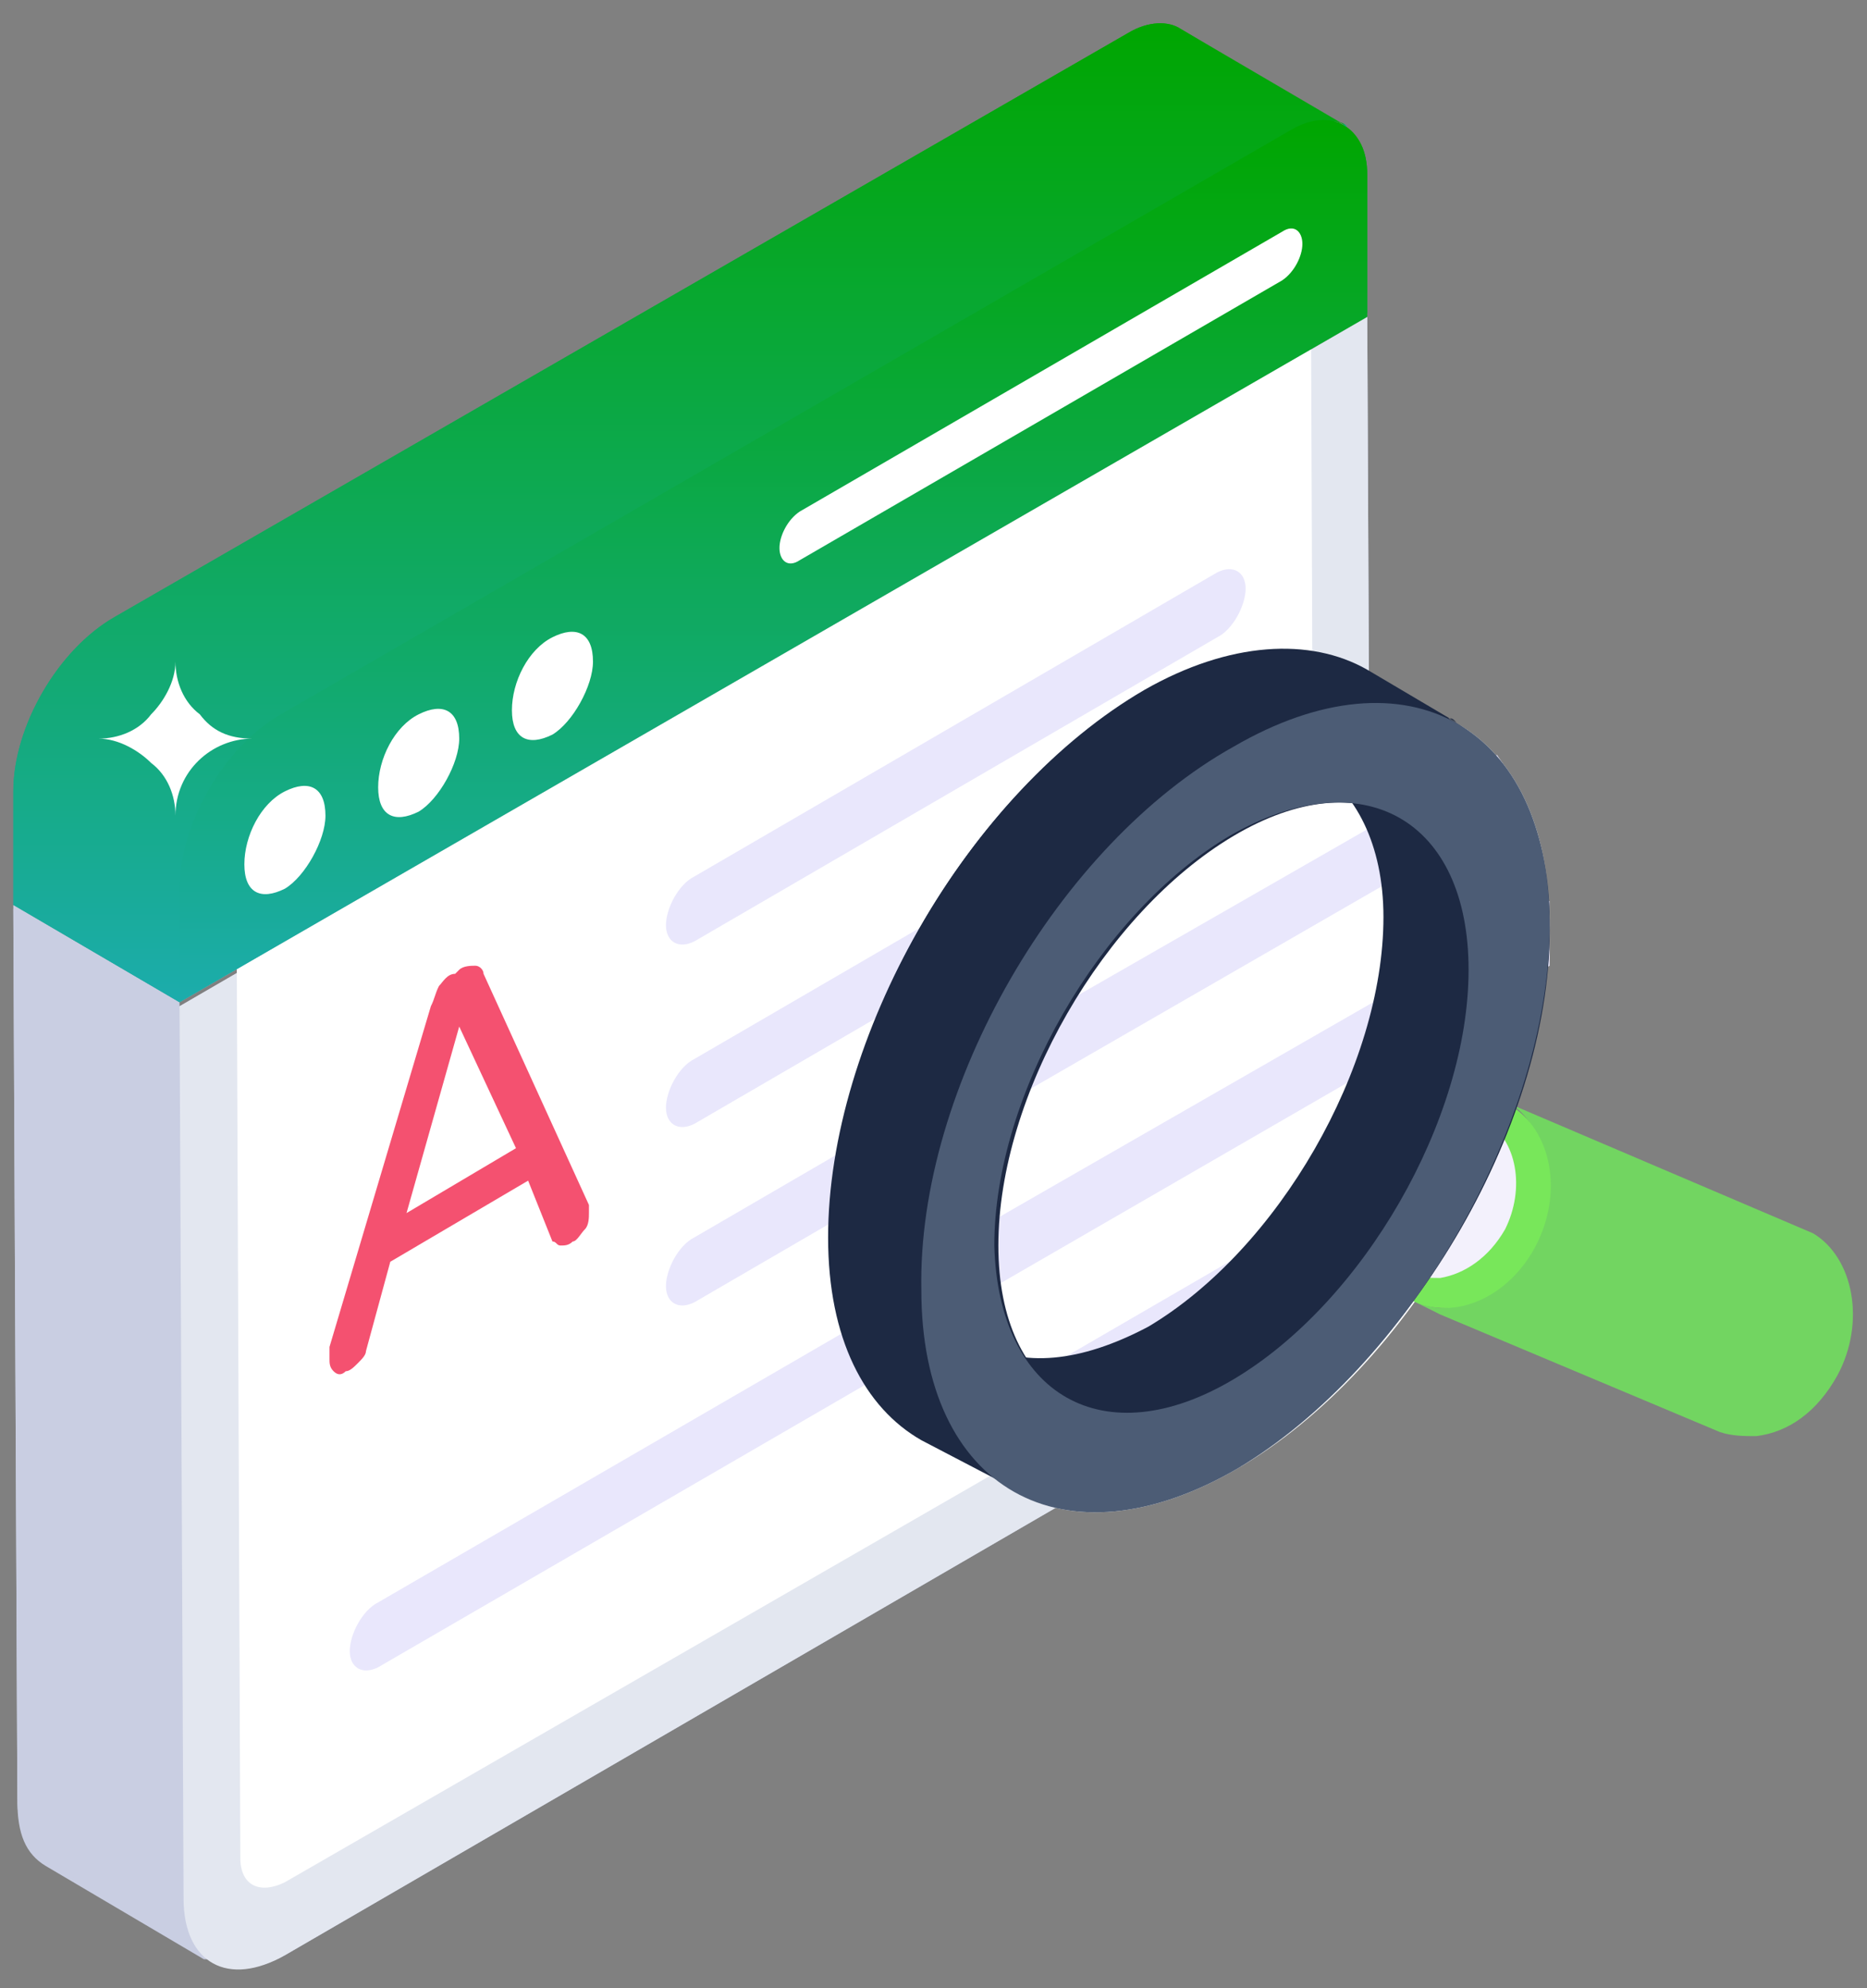 <svg xmlns="http://www.w3.org/2000/svg" fill="none" viewBox="0 0 62 66" height="66" width="62">
<rect x="0" y="0" width="62" height="66" fill="#808080" stroke="none"/>
<path fill="#C9CEE2" d="M45.538 40.135C45.538 42.288 44.058 44.846 42.173 45.923L9.462 64.904C8.519 65.442 7.577 65.442 6.904 65.038C6.904 65.038 6.904 65.038 6.769 65.038L1.519 61.942C0.846 61.538 0.577 60.865 0.577 59.788L0.442 30.173L5.962 33.404L45.404 10.519L45.538 40.135Z"></path>
<path fill="#C9CEE2" d="M7.038 65.039L1.519 61.808C0.846 61.404 0.577 60.731 0.577 59.654L0.442 30.039L5.962 33.269L6.096 62.885C6.096 63.962 6.365 64.769 7.038 65.039Z"></path>
<path fill="#E3E7F0" d="M45.404 10.519L45.538 40.135C45.538 42.288 44.058 44.846 42.173 45.923L9.462 64.904C7.577 65.981 6.096 65.173 6.096 63.019L5.962 33.404L45.404 10.519Z"></path>
<path fill="white" d="M42.846 5.808C43.115 5.673 43.519 5.808 43.519 6.212L43.654 41.077C43.654 42.019 42.981 43.096 42.173 43.635L9.462 62.481C8.654 62.885 7.981 62.615 7.981 61.673L7.846 27.75C7.846 26.808 8.519 25.731 9.327 25.192L42.846 5.808Z"></path>
<path fill="#C3C7CF" d="M5.962 33.269L0.442 30.038L39.212 6.75L45.404 10.519L5.962 33.269Z"></path>
<path fill="url(#paint0_linear_708_3512)" d="M42.846 4.327C43.115 4.192 43.385 4.058 43.654 4.058C43.519 4.058 43.25 4.192 42.846 4.327Z"></path>
<path fill="url(#paint1_linear_708_3512)" d="M44.731 4.192C44.596 4.192 44.596 4.058 44.462 4.058C44.462 4.058 44.596 4.058 44.731 4.192C44.596 4.058 44.596 4.058 44.731 4.192Z"></path>
<path fill="url(#paint2_linear_708_3512)" d="M45.404 5.808C45.404 5 45.135 4.462 44.596 4.192C44.462 4.192 44.462 4.058 44.327 4.058C44.462 4.058 44.462 4.058 44.596 4.192L39.212 0.962C38.808 0.692 38.135 0.692 37.462 1.096L3.808 20.481C1.923 21.558 0.442 24.115 0.442 26.269V30.038L5.962 33.269L45.404 10.385V5.808ZM42.846 4.327C43.115 4.192 43.385 4.058 43.654 4.058C43.519 4.058 43.25 4.192 42.846 4.327Z"></path>
<path fill="url(#paint3_linear_708_3512)" d="M42.846 4.327C43.115 4.192 43.385 4.058 43.654 4.058C43.519 4.058 43.25 4.192 42.846 4.327Z"></path>
<path fill="url(#paint4_linear_708_3512)" d="M44.731 4.192C44.596 4.192 44.596 4.058 44.462 4.058C44.462 4.058 44.596 4.058 44.731 4.192C44.596 4.058 44.596 4.058 44.731 4.192Z"></path>
<path fill="url(#paint5_linear_708_3512)" d="M44.731 4.192C44.327 3.923 43.654 3.923 42.981 4.327L9.327 23.712C7.442 24.788 5.962 27.346 5.962 29.5V33.269L0.442 30.038V26.269C0.442 24.115 1.923 21.558 3.808 20.481L37.462 1.096C38.135 0.692 38.808 0.692 39.212 0.962L44.731 4.192Z"></path>
<path fill="url(#paint6_linear_708_3512)" d="M42.846 4.327C44.192 3.519 45.404 4.192 45.404 5.808V10.519L5.962 33.269V29.5C5.962 27.346 7.442 24.788 9.327 23.712L42.846 4.327Z"></path>
<path fill="white" d="M9.462 26.269C10.269 25.866 10.808 26.135 10.808 27.077C10.808 27.885 10.135 29.096 9.462 29.5C8.654 29.904 8.115 29.635 8.115 28.692C8.115 27.75 8.654 26.673 9.462 26.269Z"></path>
<path fill="white" d="M13.904 23.712C14.711 23.308 15.25 23.577 15.25 24.519C15.25 25.327 14.577 26.538 13.904 26.942C13.096 27.346 12.558 27.077 12.558 26.135C12.558 25.192 13.096 24.115 13.904 23.712Z"></path>
<path fill="white" d="M18.346 21.154C19.154 20.75 19.692 21.019 19.692 21.962C19.692 22.769 19.019 23.981 18.346 24.385C17.538 24.788 17 24.519 17 23.577C17 22.635 17.538 21.558 18.346 21.154Z"></path>
<path fill="white" d="M42.577 7.692C42.981 7.423 43.25 7.692 43.25 8.096C43.25 8.5 42.981 9.039 42.577 9.308L26.558 18.596C26.154 18.865 25.885 18.596 25.885 18.192C25.885 17.788 26.154 17.25 26.558 16.981L42.577 7.692Z"></path>
<path fill="white" d="M8.385 24.519C7.038 24.519 5.827 25.596 5.827 27.077C5.827 26.404 5.558 25.731 5.019 25.327C4.615 24.923 3.942 24.519 3.269 24.519C3.942 24.519 4.615 24.25 5.019 23.712C5.423 23.308 5.827 22.635 5.827 21.962C5.827 22.635 6.096 23.308 6.635 23.712C7.038 24.25 7.577 24.519 8.385 24.519Z"></path>
<path fill="#F45170" d="M19.558 40V40.269C19.558 40.404 19.558 40.673 19.423 40.808C19.288 40.942 19.154 41.212 19.019 41.212C18.885 41.346 18.75 41.346 18.615 41.346C18.481 41.346 18.481 41.212 18.346 41.212L17.538 39.192L12.961 41.885L12.154 44.846C12.154 44.981 12.019 45.115 11.885 45.25C11.75 45.385 11.615 45.519 11.481 45.519C11.346 45.654 11.211 45.654 11.077 45.519C10.942 45.385 10.942 45.25 10.942 45.115C10.942 44.981 10.942 44.846 10.942 44.712L14.308 33.404C14.442 33.135 14.442 33 14.577 32.731C14.711 32.596 14.846 32.327 15.115 32.327L15.25 32.192C15.385 32.058 15.654 32.058 15.789 32.058C15.923 32.058 16.058 32.192 16.058 32.327L19.558 40ZM13.5 40.269L17.135 38.115L15.25 34.077L13.5 40.269Z"></path>
<path fill="#E9E7FC" d="M40.423 19C40.962 18.731 41.365 19 41.365 19.538C41.365 20.077 40.962 20.884 40.423 21.154L23.058 31.25C22.519 31.519 22.115 31.25 22.115 30.711C22.115 30.173 22.519 29.365 23.058 29.096L40.423 19Z"></path>
<path fill="#E9E7FC" d="M40.423 25.058C40.962 24.788 41.365 25.058 41.365 25.596C41.365 26.134 40.962 26.942 40.423 27.211L23.058 37.307C22.519 37.577 22.115 37.307 22.115 36.769C22.115 36.231 22.519 35.423 23.058 35.154L40.423 25.058Z"></path>
<path fill="#E9E7FC" d="M40.423 30.981C40.962 30.711 41.365 30.981 41.365 31.519C41.365 32.057 40.962 32.865 40.423 33.135L23.058 43.231C22.519 43.5 22.115 43.231 22.115 42.692C22.115 42.154 22.519 41.346 23.058 41.077L40.423 30.981Z"></path>
<path fill="#E9E7FC" d="M40.423 37.038C40.962 36.769 41.365 37.038 41.365 37.577C41.365 38.115 40.962 38.923 40.423 39.192L12.558 55.346C12.019 55.615 11.615 55.346 11.615 54.808C11.615 54.269 12.019 53.462 12.558 53.192L40.423 37.038Z"></path>
<path fill="white" d="M51.462 30.712C51.462 37.308 46.885 45.385 41.096 48.75C35.308 52.115 30.596 49.423 30.596 42.827C30.596 36.231 35.173 28.154 40.962 24.788C46.75 21.423 51.462 24.115 51.462 30.712Z"></path>
<path fill="#E9E7FC" d="M50.654 26.673L31.269 37.846C31.538 36.904 31.942 35.962 32.346 35.019L49.712 25.058C49.981 25.462 50.385 26 50.654 26.673Z"></path>
<path fill="#E9E7FC" d="M51.462 30.712V32.058L30.731 44.039C30.731 43.635 30.596 43.231 30.596 42.693C30.596 42.423 30.596 42.154 30.596 41.885L51.462 29.904V30.712Z"></path>
<path fill="#E9E7FC" d="M50.25 37.577C50.25 38.115 49.846 38.788 49.442 39.192C49.038 39.596 49.308 39.192 49.308 39.327L32.75 48.885C32.346 48.481 31.942 47.942 31.538 47.269L49.173 37.038C49.577 36.769 49.981 36.904 50.115 37.308C50.25 37.308 50.25 37.442 50.25 37.577Z"></path>
<path fill="#72D561" d="M61.019 45.654C60.346 46.865 59.404 47.538 58.327 47.673C57.923 47.673 57.519 47.673 57.115 47.538L47.827 43.635L47.019 43.231C47.423 43.365 47.827 43.5 48.231 43.365C49.308 43.231 50.385 42.558 50.923 41.346C51.462 40.269 51.596 39.058 51.192 37.981C50.923 37.442 50.654 36.904 50.115 36.635L60.212 40.942C61.558 41.75 61.962 43.904 61.019 45.654Z"></path>
<path fill="#78E75A" d="M51.148 41.044C51.936 39.198 51.356 37.179 49.851 36.537C48.346 35.894 46.487 36.87 45.698 38.717C44.909 40.563 45.49 42.582 46.995 43.224C48.499 43.867 50.359 42.891 51.148 41.044Z"></path>
<path fill="#F3F1FC" d="M49.308 37.173L45.538 35.558V41.75L46.885 42.289C47.154 42.423 47.558 42.423 47.827 42.423C48.635 42.289 49.442 41.75 49.981 40.808C50.654 39.462 50.385 37.846 49.308 37.173Z"></path>
<path fill="#1D2943" d="M49.173 32.192C49.173 37.173 45.269 43.769 40.962 46.192C38.808 47.404 36.654 47.404 35.308 46.462L32.481 44.577C33.962 45.385 35.846 45.25 38.135 44.039C42.442 41.481 45.942 35.423 45.942 30.442C45.942 28.019 45 26.269 43.654 25.462L46.615 27.212C47.962 28.019 49.173 29.635 49.173 32.192Z"></path>
<path fill="#1D2943" d="M38.808 26.135C38.135 26.673 37.462 27.346 36.788 28.019C37.462 27.346 38.135 26.808 38.808 26.135Z"></path>
<path fill="#1D2943" d="M41.5 24.385C41.231 24.519 41.096 24.654 40.827 24.789C41.096 24.654 41.365 24.519 41.5 24.385Z"></path>
<path fill="#1D2943" d="M40.962 24.789C41.231 24.654 41.365 24.519 41.635 24.385C41.365 24.519 41.096 24.654 40.962 24.789Z"></path>
<path fill="#1D2943" d="M48.096 23.846C48.231 23.846 48.231 23.846 48.365 23.981L45.404 22.231C43.519 21.154 40.827 21.288 38 22.904C32.212 26.269 27.5 34.346 27.635 40.942C27.635 44.308 28.846 46.596 30.731 47.673L33.558 49.288C35.442 50.5 38.135 50.365 41.096 48.615C46.885 45.25 51.596 37.173 51.462 30.577C51.462 27.346 50.115 24.923 48.096 23.846ZM40.962 24.788C41.231 24.654 41.365 24.519 41.635 24.385C41.365 24.519 41.096 24.654 40.962 24.788ZM40.962 45.788C36.654 48.346 33.154 46.327 33.154 41.346C33.154 36.365 36.654 30.308 40.962 27.75C45.269 25.192 48.769 27.212 48.769 32.192C48.769 37.173 45.269 43.231 40.962 45.788Z"></path>
<path fill="#1D2943" d="M48.365 23.981C46.481 22.904 43.788 23.039 40.962 24.654C35.173 28.019 30.462 36.096 30.596 42.692C30.596 46.058 31.808 48.346 33.692 49.423L30.596 47.808C28.712 46.731 27.5 44.442 27.5 41.077C27.5 34.481 32.077 26.404 37.865 23.039C40.827 21.423 43.385 21.154 45.269 22.366L48.365 23.981Z"></path>
<path fill="#4C5C75" d="M40.962 24.788C46.75 21.423 51.462 24.115 51.462 30.712C51.462 37.308 46.75 45.385 41.096 48.75C35.308 52.115 30.596 49.423 30.596 42.827C30.462 36.096 35.173 28.019 40.962 24.788ZM40.962 45.788C45.269 43.231 48.769 37.173 48.769 32.192C48.769 27.212 45.269 25.192 40.827 27.75C36.519 30.308 33.019 36.365 33.019 41.346C33.154 46.327 36.654 48.346 40.962 45.788Z"></path>
<defs>
<linearGradient gradientUnits="userSpaceOnUse" y2="4.327" x2="43.25" y1="4.058" x1="43.25" id="paint0_linear_708_3512">
<stop stop-color="#00A600"></stop>
<stop stop-color="#1CACAC" offset="1"></stop>
</linearGradient>
<linearGradient gradientUnits="userSpaceOnUse" y2="4.192" x2="44.596" y1="4.058" x1="44.596" id="paint1_linear_708_3512">
<stop stop-color="#00A600"></stop>
<stop stop-color="#1CACAC" offset="1"></stop>
</linearGradient>
<linearGradient gradientUnits="userSpaceOnUse" y2="33.269" x2="22.923" y1="0.774" x1="22.923" id="paint2_linear_708_3512">
<stop stop-color="#00A600"></stop>
<stop stop-color="#1CACAC" offset="1"></stop>
</linearGradient>
<linearGradient gradientUnits="userSpaceOnUse" y2="4.327" x2="43.25" y1="4.058" x1="43.25" id="paint3_linear_708_3512">
<stop stop-color="#00A600"></stop>
<stop stop-color="#1CACAC" offset="1"></stop>
</linearGradient>
<linearGradient gradientUnits="userSpaceOnUse" y2="4.192" x2="44.596" y1="4.058" x1="44.596" id="paint4_linear_708_3512">
<stop stop-color="#00A600"></stop>
<stop stop-color="#1CACAC" offset="1"></stop>
</linearGradient>
<linearGradient gradientUnits="userSpaceOnUse" y2="33.269" x2="22.587" y1="0.774" x1="22.587" id="paint5_linear_708_3512">
<stop stop-color="#00A600"></stop>
<stop stop-color="#1CACAC" offset="1"></stop>
</linearGradient>
<linearGradient gradientUnits="userSpaceOnUse" y2="33.269" x2="25.683" y1="3.985" x1="25.683" id="paint6_linear_708_3512">
<stop stop-color="#00A600"></stop>
<stop stop-color="#1CACAC" offset="1"></stop>
</linearGradient>
</defs>
</svg>
